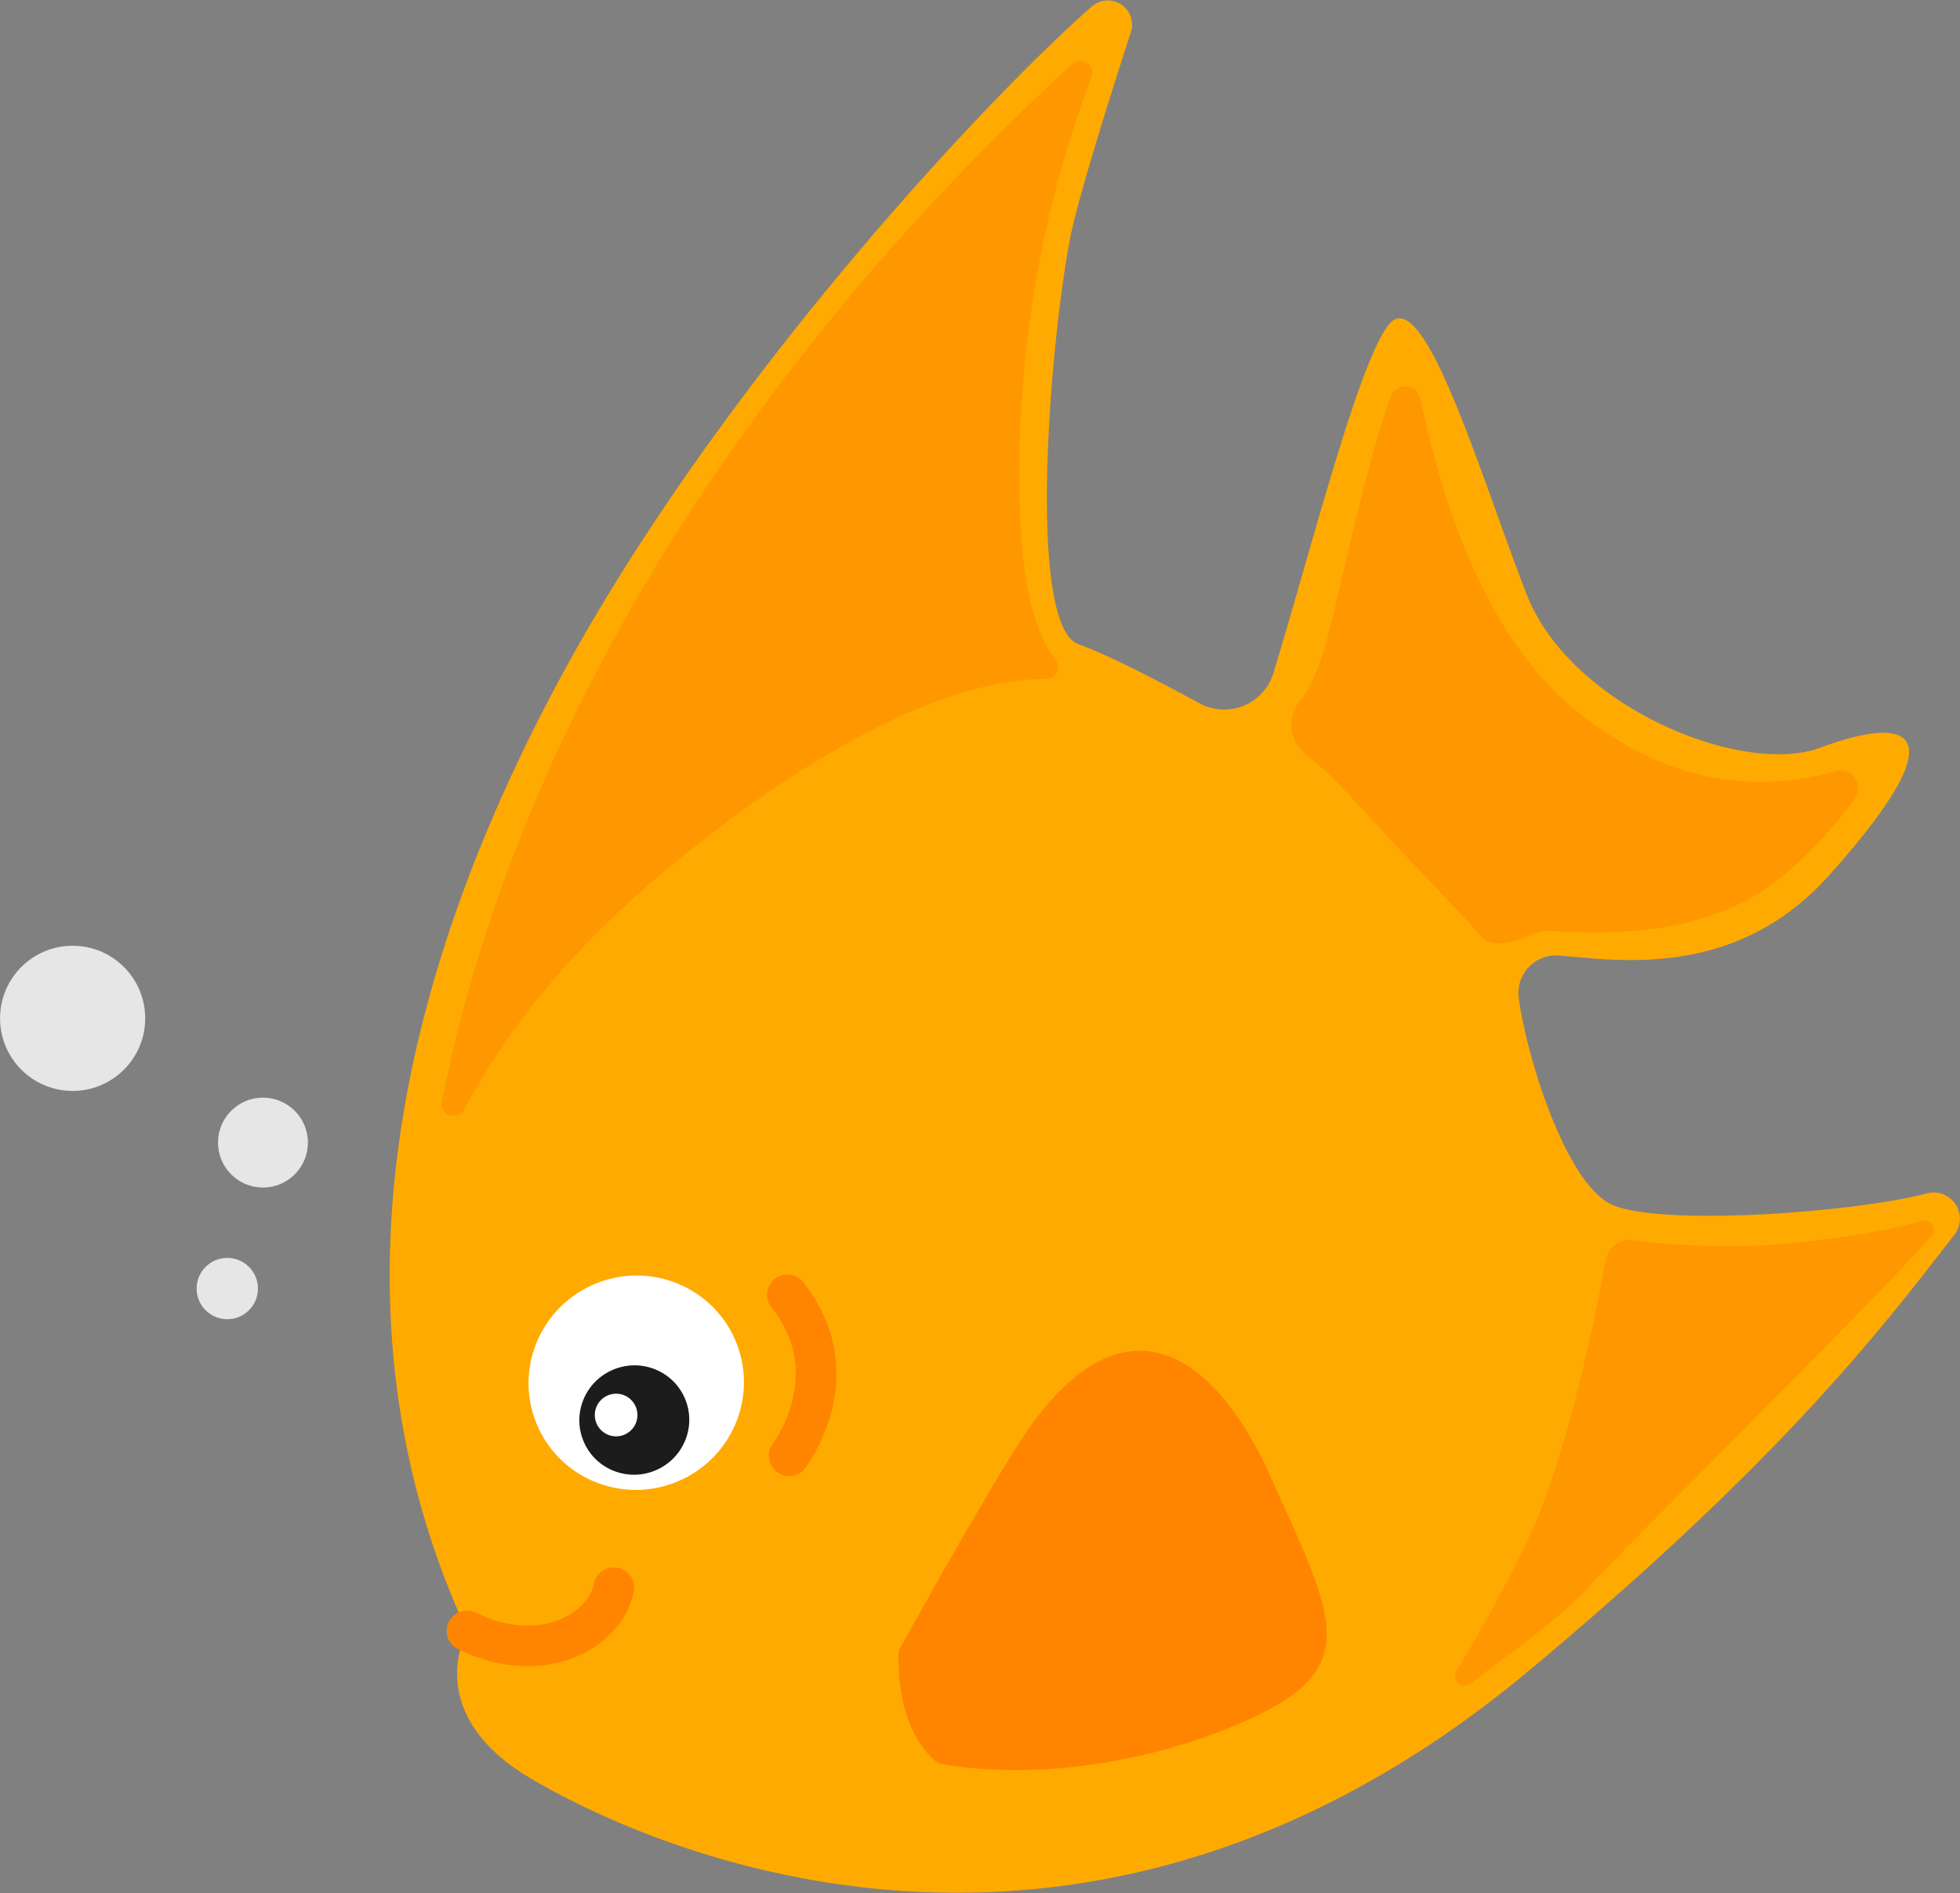 <svg xmlns="http://www.w3.org/2000/svg" viewBox="0 0 348.39 336.41"><rect x="0" y="0" width="348.39" height="336.41" fill="#808080" stroke="none"/><defs/><g id="Ebene_2" data-name="Ebene 2"><g id="kostenträgerfisch"><g id="kostenträgerfisch-2" data-name="kostenträgerfisch"><path d="M201.13 5.37a4.33 4.33 0 0 0-7-4.28c-19.39 17.05-67.27 68.26-95.21 120.64C72 172.16 56.47 232.32 83 289.84c-3.18 6.68-3.32 17.41 11 26s94.21 50.93 178-19.13c45.24-37.82 62.48-60.64 75.39-77.27a4.66 4.66 0 0 0-4.87-7.37c-11.91 3.27-49.49 6.29-56.92 1.52-7.83-5-14.27-26.13-15.64-36.21a6.69 6.69 0 0 1 7.17-7.57c10.12.79 31.31 4.4 48-14.26 24.92-27.86 12.25-27.85-1.57-22.68s-44.42-7.26-52.22-27.31S254.27 54.11 248 56.74c-5.19 2.19-14.81 40.6-21.67 62.93a9.15 9.15 0 0 1-13.09 5.33c-7.09-3.86-16.26-8.63-21.5-10.5-9.43-3.36-5-55-1.39-72.79 1.9-9.26 10.78-36.34 10.78-36.34Z" style="fill:#fa0"/><path d="M159.73 293.36s12.88-23.42 21-36.28c17.64-28 34.59-18.07 45.07 5.25s15.89 32.62.2 41.22c-11.23 6.15-35.36 14-59.2 9.86-8.05-6.29-7.07-20.05-7.07-20.05Z" style="fill:#ff8500"/><ellipse cx="113.1" cy="245.71" rx="19.16" ry="19.03" transform="rotate(-21.5 113.127 245.734)" style="fill:#fff"/><ellipse cx="112.76" cy="252.34" rx="9.78" ry="9.71" transform="rotate(-21.5 112.793 252.382)" style="fill:#1c1c1c"/><circle cx="109.52" cy="251.46" r="3.79" transform="rotate(-55.42 109.523 251.468)" style="fill:#fff"/><path d="M140.27 258.7s11-14.38-.33-28.59M83 289.84c13.82 6.67 24.81-.47 26.1-7.69" style="fill:none;stroke:#ff8500;stroke-linecap:round;stroke-miterlimit:10;stroke-width:7.22px"/><path d="M78.59 195.48a2.15 2.15 0 0 0 4 1.56c7.92-14.81 20.23-30.85 44-49C158 124 177.2 120.57 185.85 120.66a2.13 2.13 0 0 0 1.75-3.41c-2.6-3.52-4.45-8.44-5.48-16-1.46-10.75-3.39-47.33 11.89-87.56a2.14 2.14 0 0 0-3.47-2.28C168.68 31.55 97.92 99.52 78.59 195.48ZM341.5 217c-2.7 1-14.73 3.43-27.78 4.29a134.2 134.2 0 0 1-23.54-.9 4.28 4.28 0 0 0-4.75 3.48c-1.82 9.94-7 35.8-14.13 50.33-3.93 8-8.16 15.87-12.4 22.68a1.74 1.74 0 0 0 2.55 2.29c6.37-5.14 14.42-10.14 21.06-17.31 7.8-8.42 53.85-53.9 60.83-62.25a1.65 1.65 0 0 0-1.84-2.61ZM231.12 124.49a6.82 6.82 0 0 0 1.15 9.76c4.24 3.14 8 7.52 15.31 15.39 6.73 7.23 12.91 13.47 15.67 16.71 1.89 2.21 6.12 1.17 8.55-.13a8 8 0 0 1 4.23-.76c6.77.43 21.21 1.11 33.5-5 9.39-4.63 17.29-14.65 20.15-18.49a3.15 3.15 0 0 0-3.36-4.94c-9.7 2.7-26.52 4.89-45.73-10.37s-25.66-44.79-28.18-55.89a2.71 2.71 0 0 0-5.17-.35c-2.85 7.5-6.44 22.7-8.5 31.38-2.43 10.33-3.92 17.99-7.62 22.69Z" style="opacity:.5;fill:#ff8500"/><circle cx="46.74" cy="203.05" r="7.99" style="opacity:.8;fill:#fff"/><circle cx="40.4" cy="228.99" r="5.45" style="opacity:.8;fill:#fff"/><circle cx="12.91" cy="180.97" r="12.9" style="opacity:.8;fill:#fff"/></g></g></g></svg>